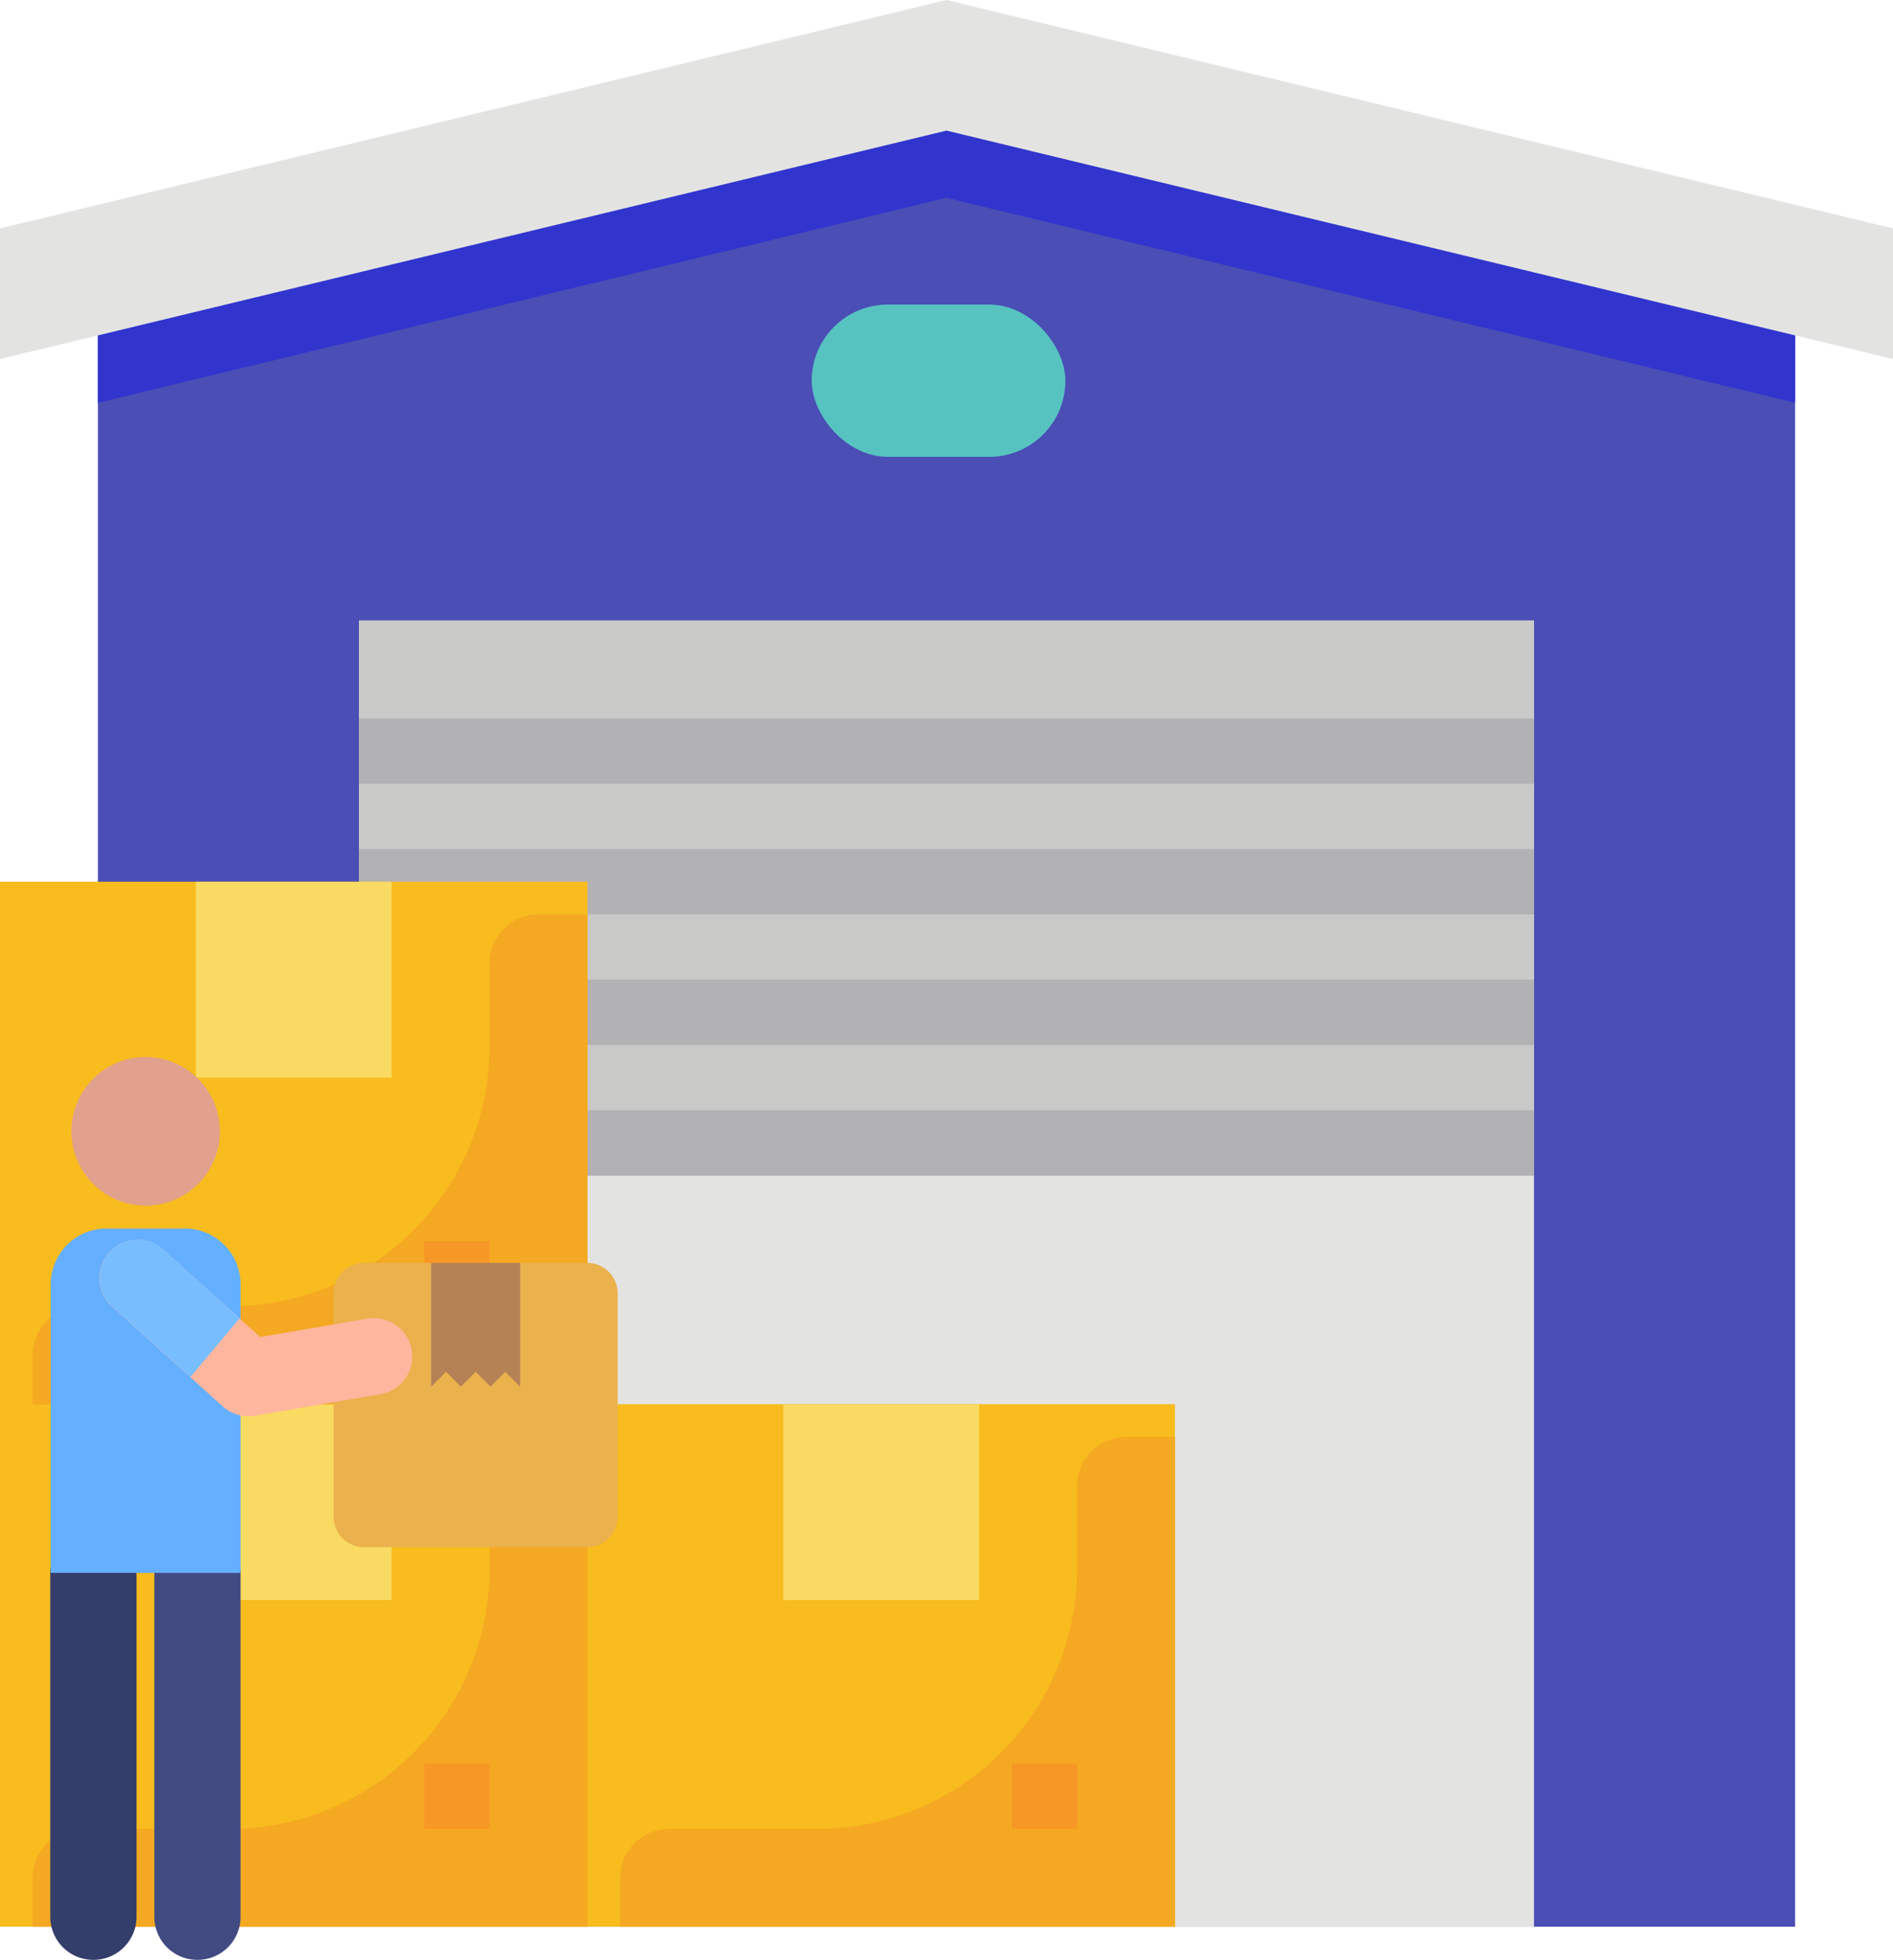<svg xmlns="http://www.w3.org/2000/svg" width="37.314" height="38.611" viewBox="0 0 37.314 38.611">
  <g id="Group_270" data-name="Group 270" transform="translate(-168 -1126)">
    <g id="Flat" transform="translate(152 1110)">
      <path id="Path_1297" data-name="Path 1297" d="M73.454,35.86V68.67H40V35.86L56.727,32Z" transform="translate(-22.07 -14.713)" fill="#4a4eb5"/>
      <path id="Path_1298" data-name="Path 1298" d="M104,168h23.16v25.734H104Z" transform="translate(-80.923 -139.777)" fill="#e3e4e2"/>
      <path id="Path_1299" data-name="Path 1299" d="M73.454,35.86v2.788L56.727,34.61,40,38.648V35.86L56.727,32Z" transform="translate(-22.07 -14.713)" fill="#3135ce"/>
      <rect id="Rectangle_114" data-name="Rectangle 114" width="5" height="3" rx="1.5" transform="translate(37 25) rotate(180)" fill="#57c3c1"/>
      <path id="Path_1300" data-name="Path 1300" d="M53.314,20.5,34.657,16,16,20.5v2.573l18.657-4.5,18.657,4.5Z" fill="#e3e4e2"/>
      <path id="Path_1301" data-name="Path 1301" d="M104,168h23.16v10.937H104Z" transform="translate(-80.923 -139.777)" fill="#c9c9c8"/>
      <g id="Group_269" data-name="Group 269" transform="translate(23.077 30.153)">
        <path id="Path_1302" data-name="Path 1302" d="M104,192h23.16v1.287H104Z" transform="translate(-104 -192)" fill="#b2b1b4"/>
        <path id="Path_1303" data-name="Path 1303" d="M104,224h23.16v1.287H104Z" transform="translate(-104 -221.427)" fill="#b2b1b4"/>
        <path id="Path_1304" data-name="Path 1304" d="M104,256h23.16v1.287H104Z" transform="translate(-104 -250.853)" fill="#b2b1b4"/>
        <path id="Path_1305" data-name="Path 1305" d="M104,288h23.16v1.287H104Z" transform="translate(-104 -280.28)" fill="#b2b1b4"/>
      </g>
      <path id="Path_1306" data-name="Path 1306" d="M39.16,252.587V242.293H27.58V232H16v20.587Z" transform="translate(0 -198.63)" fill="#f8bc1e"/>
      <path id="Path_1307" data-name="Path 1307" d="M208,360h3.86v3.86H208Z" transform="translate(-176.56 -316.336)" fill="#f9da62"/>
      <path id="Path_1308" data-name="Path 1308" d="M178.937,368h-.965a.965.965,0,0,0-.965.965V370.6a5.123,5.123,0,0,1-5.122,5.122h-2.92a.965.965,0,0,0-.965.965v.965h10.937Z" transform="translate(-139.777 -323.693)" fill="#f5a922"/>
      <path id="Path_1309" data-name="Path 1309" d="M264,448h1.287v1.287H264Z" transform="translate(-228.056 -397.26)" fill="#f79726"/>
      <path id="Path_1310" data-name="Path 1310" d="M64,360h3.86v3.86H64Z" transform="translate(-44.14 -316.336)" fill="#f9da62"/>
      <path id="Path_1311" data-name="Path 1311" d="M34.937,368h-.965a.965.965,0,0,0-.965.965V370.6a5.123,5.123,0,0,1-5.122,5.122h-2.92a.965.965,0,0,0-.965.965v.965H34.937Z" transform="translate(-7.357 -323.693)" fill="#f5a922"/>
      <path id="Path_1312" data-name="Path 1312" d="M120,448h1.287v1.287H120Z" transform="translate(-95.637 -397.26)" fill="#f79726"/>
      <path id="Path_1313" data-name="Path 1313" d="M64,232h3.86v3.86H64Z" transform="translate(-44.14 -198.63)" fill="#f9da62"/>
      <path id="Path_1314" data-name="Path 1314" d="M34.937,240h-.965a.965.965,0,0,0-.965.965V242.6a5.123,5.123,0,0,1-5.122,5.122h-2.92a.965.965,0,0,0-.965.965v.965H34.937Z" transform="translate(-7.357 -205.986)" fill="#f5a922"/>
      <path id="Path_1315" data-name="Path 1315" d="M120,320h1.287v1.287H120Z" transform="translate(-95.637 -279.553)" fill="#f79726"/>
    </g>
    <path id="Path_1046" data-name="Path 1046" d="M173.834,122.3h4.4a.6.6,0,0,0,.6-.6v-4.4a.6.6,0,0,0-.6-.6h-4.4a.6.6,0,0,0-.6.6v4.4A.6.6,0,0,0,173.834,122.3Z" transform="translate(1.341 1034.179)" fill="#eab14d"/>
    <path id="Path_1047" data-name="Path 1047" d="M228.655,116.7v2.145h0v.293l.292-.292.292.292.292-.292.292.292.292-.292.292.292V116.7Z" transform="translate(-52.155 1034.179)" fill="#b48255"/>
    <path id="Path_1052" data-name="Path 1052" d="M13.6,276.622a.848.848,0,0,0,.848-.848V269a.848.848,0,0,0-1.7,0v6.776A.848.848,0,0,0,13.6,276.622Z" transform="translate(156.243 887.988)" fill="#343e6b"/>
    <path id="Path_1053" data-name="Path 1053" d="M72.511,276.622a.848.848,0,0,0,.848-.848V269a.848.848,0,0,0-1.7,0v6.776A.848.848,0,0,0,72.511,276.622Z" transform="translate(99.383 887.988)" fill="#414b82"/>
    <path id="Path_1054" data-name="Path 1054" d="M16.5,104.046H12.758V98.361a1.1,1.1,0,0,1,1.1-1.1H15.4a1.1,1.1,0,0,1,1.1,1.1v5.686Z" transform="translate(156.242 1052.941)" fill="#64afff"/>
    <g id="Group_199" data-name="Group 199" transform="translate(169.407 1146.824)">
      <ellipse id="Ellipse_72" data-name="Ellipse 72" cx="1.464" cy="1.464" rx="1.464" ry="1.464" transform="translate(0)" fill="#e2a18c"/>
      <path id="Path_1055" data-name="Path 1055" d="M42.827,106.923l-2.182-1.966a.755.755,0,1,1,1.011-1.122l1.91,1.721,2.113-.362a.755.755,0,1,1,.255,1.489l-2.473.423A.755.755,0,0,1,42.827,106.923Z" transform="translate(-39.843 -100.04)" fill="#ffb69e"/>
    </g>
    <path id="Path_1056" data-name="Path 1056" d="M43.16,105.188l-1.5-1.354a.755.755,0,0,0-1.011,1.122l1.54,1.388Z" transform="translate(129.563 1046.784)" fill="#78beff"/>
  </g>
</svg>
